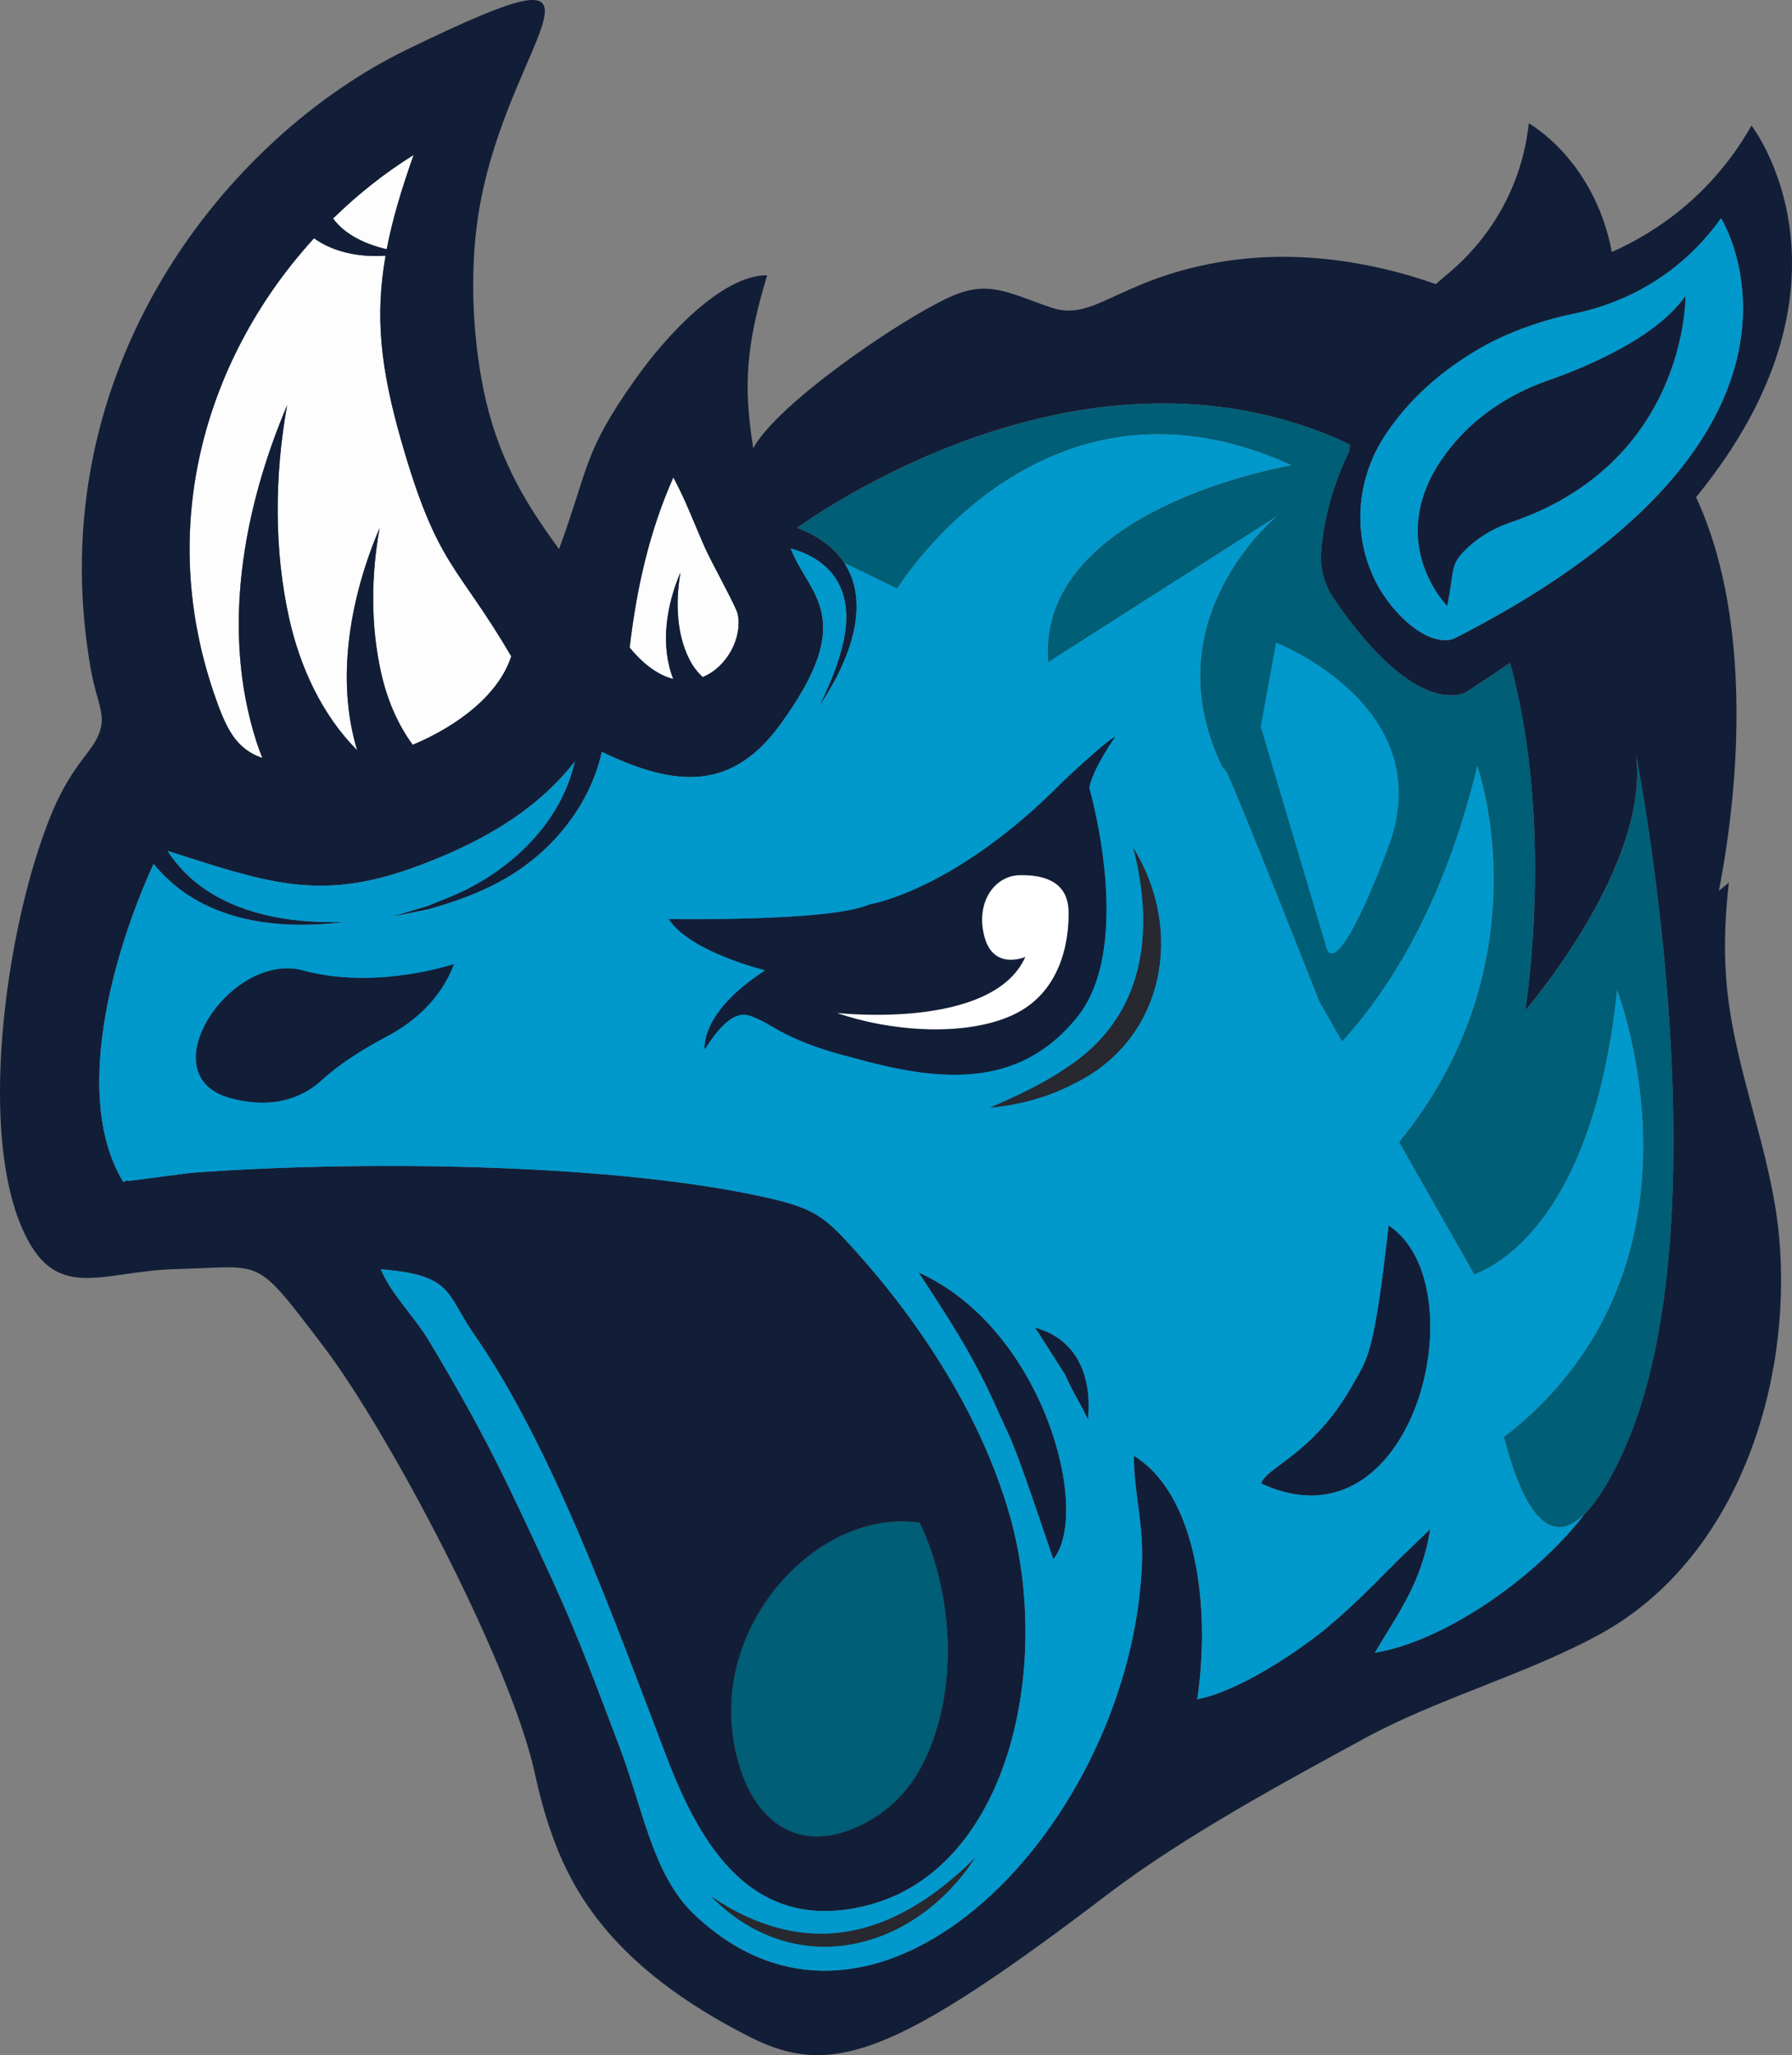 <?xml version="1.0" encoding="UTF-8"?>
<svg id="Capa_2" data-name="Capa 2" xmlns="http://www.w3.org/2000/svg" viewBox="0 0 884.28 1013.79">
  <rect x="0" y="0" width="884.28" height="1013.79" fill="#808080" stroke="none"/>
  <defs>
    <style>
      .cls-1, .cls-2 {
        fill: #121e37;
      }

      .cls-1, .cls-2, .cls-3, .cls-4, .cls-5, .cls-6, .cls-7, .cls-8, .cls-9 {
        stroke-width: 0px;
      }

      .cls-1, .cls-6, .cls-7, .cls-9 {
        fill-rule: evenodd;
      }

      .cls-3 {
        fill: #272830;
      }

      .cls-4, .cls-6 {
        fill: #0198cc;
      }

      .cls-5, .cls-9 {
        fill: #005e76;
      }

      .cls-7 {
        fill: #fdfdfd;
      }

      .cls-8 {
        fill: #fff;
      }
    </style>
  </defs>
  <g id="Capa_1-2" data-name="Capa 1">
    <g>
      <path class="cls-1" d="M204.12,76.43c-6.22,17.52-10.63,32.56-13.29,46.52-10.26-2.39-20.52-7.03-26.47-15.17,12.28-12.01,25.66-22.57,39.76-31.35Z"/>
      <path class="cls-1" d="M252.25,323.75c-5.99,18.7-25.93,34.17-48.6,43.66-7.74-10.49-12.85-23.04-15.67-35.86-5.11-22.97-4.91-47.66-.67-71.14-14.3,33.74-21.9,74-11.07,109.72-17.36-17.46-28.22-41.04-33.6-65.25-7.5-33.9-7.2-70.33-.98-104.94-21.73,51.33-32.63,111.1-15.2,165.72.91,2.79,1.92,5.55,2.99,8.27-12.14-4.27-17.02-12.75-22.5-27.95-31.72-87.76-3.77-171.88,48-228.46,9.99,7.16,22.91,9.42,35.32,8.61-5.31,30.21-2.42,55.77,7.64,90.99,17.93,62.83,27.72,61.05,54.36,106.63Z"/>
      <path class="cls-1" d="M346.74,334.01c-1.95-1.85-3.73-3.94-5.25-6.36-7.8-13.29-8.27-30.21-5.72-45.24-6.93,16.18-10.09,35.96-3.53,52.54-6.76-1.72-14.13-6.46-21.53-15.51,3.5-29.53,9.69-57.21,21.56-83.92,5.68,10.39,10.19,22.37,15.27,33.97,3.4,7.77,15.71,29.7,16.48,33.37,2.46,11.44-5.11,26.2-17.29,31.15Z"/>
      <path class="cls-1" d="M460.29,858.87c-6.56,18.1-16.52,30.95-31.45,39.39-36.93,20.89-62.39-3.16-67.41-43.36-7.16-57.35,43.93-110.83,92.43-103.8,13.32,27.95,20.01,70.06,6.42,107.77Z"/>
      <path class="cls-1" d="M224.13,475.48c-6.86,18.13-20.65,29.13-32.73,35.55-11.57,6.19-22.87,12.98-32.59,21.83-8.48,7.74-22.84,14.87-45.11,8.88-40.93-11-.03-72.82,35.92-63.03,35.99,9.82,74.5-3.23,74.5-3.23Z"/>
      <path class="cls-1" d="M481.55,915.98c-30.44,47.12-89.61,61.72-131.05,19.21,48.3,32.69,91.89,20.05,131.05-19.21Z"/>
      <path class="cls-1" d="M519.76,769.23c-21.09-62.26-18.7-53.92-28.12-74.91-11.91-26.54-23.21-43.39-38.38-66.63,61.89,27.82,85.44,118.43,66.5,141.54Z"/>
      <path class="cls-1" d="M536.88,700.2c-6.46-12.85-6.39-11.3-11.34-22.13l-14.8-23.18c20.96,5.72,28.25,24.32,26.14,45.31Z"/>
      <path class="cls-1" d="M537.52,388.63s22.7,77.66-5.99,113.18c-28.66,35.55-67.74,32.06-110.6,20.01-30.94-7.67-40.3-16.28-45.78-18.57-5.52-2.25-12.71-8.95-27.38,14.53,0,0-3.2-17.69,29.73-39.12,0,0-37.13-8.98-47.63-25.36,0,0,79.95,1.48,98.96-7.13,0,0,42.38-6.53,95.73-60.75,0,0,20.69-19.61,26-22.27-.64.94-11.17,15.84-13.05,25.46Z"/>
      <path class="cls-1" d="M530.29,534.48c-13.25,6.93-27.65,10.76-42.11,12.01,13.32-5.75,26.2-11.74,37.64-19.51,38.95-25.13,44.23-66.77,33.27-109.08,25.36,40.63,16.11,94.52-28.79,116.58Z"/>
      <path class="cls-1" d="M622.32,731.82c2.49-8.14,25.7-14.43,44.6-47.8,8.14-14.36,10.97-14.97,18.3-79.52,44.74,29.26,13.29,162.8-62.9,127.31Z"/>
      <polygon class="cls-1" points="517.47 326.51 517.2 326.68 517.2 326.37 517.47 326.51"/>
      <path class="cls-1" d="M667.12,219.92c-.47.87-.94,1.78-1.31,2.69.1-1.01.27-2.05.44-3.13.3.13.61.27.87.44Z"/>
      <path class="cls-1" d="M685.05,418c-26.2,69.26-30.41,49.85-30.41,49.85l-12.88-43.29v-.03l-14.06-47.33-5.58-18.77,7.6-41.41s81.53,31.68,55.33,100.98Z"/>
      <path class="cls-6" d="M149.63,478.71c-35.96-9.79-76.86,52.04-35.92,63.03,22.27,5.99,36.63-1.14,45.11-8.88,9.72-8.85,21.02-15.64,32.59-21.83,12.08-6.42,25.87-17.42,32.73-35.55,0,0-38.51,13.05-74.5,3.23ZM350.5,935.19c41.44,42.52,100.61,27.92,131.05-19.21-39.15,39.25-82.74,51.9-131.05,19.21ZM517.2,326.37v.3l.27-.17-.27-.13ZM550.57,363.17c-5.31,2.66-26,22.27-26,22.27-53.35,54.22-95.73,60.75-95.73,60.75-19,8.61-98.96,7.13-98.96,7.13,10.49,16.38,47.63,25.36,47.63,25.36-32.93,21.43-29.73,39.12-29.73,39.12,14.67-23.48,21.86-16.78,27.38-14.53,5.48,2.29,14.83,10.9,45.78,18.57,42.85,12.04,81.94,15.54,110.6-20.01,28.69-35.52,5.99-113.18,5.99-113.18,1.88-9.62,12.41-24.52,13.05-25.46ZM559.08,417.9c10.97,42.31,5.68,83.96-33.27,109.08-11.44,7.77-24.32,13.76-37.64,19.51,14.46-1.24,28.86-5.08,42.11-12.01,44.9-22.06,54.15-75.95,28.79-116.58ZM627.7,377.2l14.06,47.33c.47-10.26,1.48-21.09,2.79-32.59-3.5-4.2-9.28-9.18-16.85-14.73Z"/>
      <path class="cls-7" d="M204.12,76.43c-6.22,17.52-10.63,32.56-13.29,46.52-10.26-2.39-20.52-7.03-26.47-15.17,12.28-12.01,25.66-22.57,39.76-31.35Z"/>
      <path class="cls-7" d="M252.25,323.75c-5.99,18.7-25.93,34.17-48.6,43.66-7.74-10.49-12.85-23.04-15.67-35.86-5.11-22.97-4.91-47.66-.67-71.14-14.3,33.74-21.9,74-11.07,109.72-17.36-17.46-28.22-41.04-33.6-65.25-7.5-33.9-7.2-70.33-.98-104.94-21.73,51.33-32.63,111.1-15.2,165.72.91,2.79,1.92,5.55,2.99,8.27-12.14-4.27-17.02-12.75-22.5-27.95-31.72-87.76-3.77-171.88,48-228.46,9.99,7.16,22.91,9.42,35.32,8.61-5.31,30.21-2.42,55.77,7.64,90.99,17.93,62.83,27.72,61.05,54.36,106.63Z"/>
      <path class="cls-9" d="M460.29,858.87c-6.56,18.1-16.52,30.95-31.45,39.39-36.93,20.89-62.39-3.16-67.41-43.36-7.16-57.35,43.93-110.83,92.43-103.8,13.32,27.95,20.01,70.06,6.42,107.77Z"/>
      <path class="cls-7" d="M346.74,334.01c-1.95-1.85-3.73-3.94-5.25-6.36-7.8-13.29-8.27-30.21-5.72-45.24-6.93,16.18-10.09,35.96-3.53,52.54-6.76-1.72-14.13-6.46-21.53-15.51,3.5-29.53,9.69-57.21,21.56-83.92,5.68,10.39,10.19,22.37,15.27,33.97,3.4,7.77,15.71,29.7,16.48,33.37,2.46,11.44-5.11,26.2-17.29,31.15Z"/>
      <path class="cls-2" d="M537.52,388.63s22.7,77.66-5.99,113.18c-28.66,35.55-67.74,32.06-110.6,20.01-30.94-7.67-40.3-16.28-45.78-18.57-5.52-2.25-12.71-8.95-27.38,14.53,0,0-3.2-17.69,29.73-39.12,0,0-37.13-8.98-47.63-25.36,0,0,79.95,1.48,98.96-7.13,0,0,42.38-6.53,95.73-60.75,0,0,20.69-19.61,26-22.27-.64.94-11.17,15.84-13.05,25.46Z"/>
      <path class="cls-8" d="M413.01,499.69s76.75,8.76,92.96-27.65c0,0-15.68,6.96-20.18-9.92-4.5-16.87,4.86-30.15,17.39-30.38,12.53-.23,23.83,3.4,24.12,17.93.29,14.53-3.68,40.16-27.73,51.13-24.05,10.97-61.11,7.81-86.56-1.11Z"/>
      <path class="cls-5" d="M667.12,219.92c-.47.87-.94,1.78-1.31,2.69.1-1.01.27-2.05.44-3.13.3.13.61.27.87.44Z"/>
      <path class="cls-5" d="M685.05,418c-26.2,69.26-30.41,49.85-30.41,49.85l-12.88-43.29v-.03l-14.06-47.33-5.58-18.77,7.6-41.41s81.53,31.68,55.33,100.98Z"/>
      <path class="cls-2" d="M851.78,482.68c-1.18-15.84-.47-31.58,1.35-47.26-1.51,1.31-3.16,2.59-4.91,3.94,12.82-66.46,12.98-139.52-10.06-191.42-.4-.91-.81-1.78-1.21-2.69,87.08-106.49,27.35-183.32,27.35-183.32-19.61,34.51-47.43,52.84-68.92,62.39-8.71-45.74-40.97-63.47-40.97-63.47-4.34,39.82-27.48,63.94-40.13,74.37-1.95,1.61-3.87,3.26-5.72,4.94-34.68-12.21-72.22-17.02-108.07-10.63-49.21,8.78-60.71,29.3-81.63,22.23-21.56-7.3-31.15-13.92-50.22-5.21-25.16,11.5-85.4,52.94-96.94,74.57-5.11-31.58-3.3-51.56,6.86-85.33-22.44-.1-50.15,30.21-64.92,51.09-26,36.7-22.6,42.52-37.77,83.99-14.26-19.51-28.52-41.1-36.06-73.12-6.22-26.57-8.61-61.79-3.63-92.73,13.96-87.22,82.98-138.08-35.38-80.56C111.89,67.61,19.26,182.31,44.65,329.3c3.83,22.17,11.27,25.77-2.02,42.75-10.43,13.35-15.94,24.59-22.03,42.21-18.37,52.91-30.27,143.09-10.06,190.78,16.41,38.75,39.15,21.86,76.56,20.99,43.66-1.01,37.87-7.23,72.12,37.61,32.36,42.31,92.73,156.54,104.54,210.53,2.25,10.23,4.88,20.35,8.38,30.21,10.16,28.76,30.44,66.33,97.91,100.47,40.2,20.35,71.38,9.65,176.93-70.67,37.91-28.89,90.75-57.25,126.81-76.86,36.19-19.68,80.69-31.75,116.48-51.6,66.8-37.07,94.21-122.33,87.69-195.19-3.9-43.56-22.94-84.29-26.17-127.85ZM332.27,235.52c5.68,10.39,10.19,22.37,15.27,33.97,3.4,7.77,15.71,29.7,16.48,33.37,2.46,11.44-5.11,26.2-17.29,31.15-1.95-1.85-3.73-3.94-5.25-6.36-7.8-13.29-8.27-30.21-5.72-45.24-6.93,16.18-10.09,35.96-3.53,52.54-6.76-1.72-14.13-6.46-21.53-15.51,3.5-29.53,9.69-57.21,21.56-83.92ZM204.12,76.43c-6.22,17.52-10.63,32.56-13.29,46.52-10.26-2.39-20.52-7.03-26.47-15.17,12.28-12.01,25.66-22.57,39.76-31.35ZM154.95,117.53c9.99,7.16,22.91,9.42,35.32,8.61-5.31,30.21-2.42,55.77,7.64,90.99,17.93,62.83,27.72,61.05,54.36,106.63-5.99,18.7-25.93,34.17-48.6,43.66-7.74-10.49-12.85-23.04-15.67-35.86-5.11-22.97-4.91-47.66-.67-71.14-14.3,33.74-21.9,74-11.07,109.72-17.36-17.46-28.22-41.04-33.6-65.25-7.5-33.9-7.2-70.33-.98-104.94-21.73,51.33-32.63,111.1-15.2,165.72.91,2.79,1.92,5.55,2.99,8.27-12.14-4.27-17.02-12.75-22.5-27.95-31.72-87.76-3.77-171.88,48-228.46ZM799.78,718.77c-6.49,13.62-12.45,22.67-17.86,28.09-24.76,32.29-70.27,63.1-103.5,68.42,11.6-19.58,23.28-34.88,27.35-60.98-17.26,16.48-17.76,17.12-27.11,26.57-8.17,8.21-17.66,17.05-25.77,23.61-14.3,11.44-42.01,29.87-62.09,33.77,6.86-46.79-.84-101.45-31.25-120.08-.3,16.35,4.61,32.73,3.97,52.03-4.41,128.83-130.1,260.81-221.02,174.1-20.52-19.58-25.19-52.1-36.93-82.91-11.44-30.14-20.25-54.25-33.3-82.61-22.97-49.71-33.27-71.61-60.31-116.88-7.6-12.75-18.77-23.14-24.08-35.79,36.02,3.03,31.82,11.71,46.08,32.19,39.08,56.24,69.59,142.28,95.32,209.38,16.55,43.12,42.04,85.74,97.14,72.65,71.54-16.92,92.94-118.37,71.91-192.6-14.09-49.68-44.7-95.8-76.56-131.08-16.15-17.83-20.32-21.19-50.79-27.45-76.15-15.57-196.37-16.72-277.26-10.59l-30.41,3.97c-.24-.77-1.68.3-2.52.4-24.86-40.87-5.92-111,14.97-156.81,6.26,7.64,13.89,14.06,22.6,18.7,22.1,11.84,47.7,12.92,71.88,9.92-23.55.74-48.6-2.56-68.42-15.71-7.7-5.08-14.19-11.74-19.17-19.34,47.7,15.14,74.03,25.29,120.85,8.44,30.51-11,59.84-26.51,80.09-52.47-7.1,31.68-34.21,56.34-64.28,67.81l-8.54,3.46-17.76,5.31,18.23-3.7c15.07-4.17,30.04-9.72,43.15-18.3,20.72-13.45,37.2-35.01,42.58-59.4,37.37,18.1,64.68,18.7,88.13-13.56,38.88-53.35,13.72-63.84,5.11-86.75,20.62,5.68,32.53,21.56,25.19,49.01-2.49,9.92-6.59,19.51-11.23,28.83,18.63-27.51,23.95-53.14,12.48-70.7-1.82-2.79-4.07-5.42-6.76-7.74-4.34-3.87-9.82-7.1-16.52-9.59,25.46-17.89,144.47-93.98,263.03-45.44,3.4,1.38,6.66,2.89,9.82,4.51.3.13.61.27.87.44-.47.87-.94,1.78-1.31,2.69-9.89,20.25-13.02,38.28-13.86,49.82-.61,8.24,1.75,16.41,6.42,23.21,42.01,61.15,65.42,45.64,65.42,45.64,7.43-4.78,14.56-9.52,21.36-14.23,22.03,79.78,7.87,169.12,7.5,171.51,1.78-2.09,61.72-72.05,54.69-126.1,0,0,46.18,233.67-7.57,346.32ZM453.87,751.1c13.32,27.95,20.01,70.06,6.42,107.77-6.56,18.1-16.52,30.95-31.45,39.39-36.93,20.89-62.39-3.16-67.41-43.36-7.16-57.35,43.93-110.83,92.43-103.8ZM737.69,304.24c-6.36,3.57-12.98,7.13-19.98,10.7,0,0-10.39,5.48-26.88-11.37-6.63-6.79-11.57-14.67-14.83-23.07-6.73-17.36-6.26-37.1,1.45-54.62,1.51-3.5,3.33-6.9,5.45-10.19,9.15-14.19,23.18-29.3,44.74-42.28,8.27-5.01,17.05-9.05,26.17-12.24,7.7-2.79,15.64-4.94,23.68-6.59,5.52-1.14,12.45-3.03,20.08-6.09,16.38-6.59,35.99-18.67,51.7-40.83,0,0,34.64,55.06-19.98,123.61-18.57,23.31-47.49,48.2-91.59,72.99Z"/>
      <path class="cls-5" d="M807.35,372.46c7.03,54.05-52.91,124.02-54.69,126.1.37-2.39,14.53-91.73-7.5-171.51-6.79,4.71-13.93,9.45-21.36,14.23,0,0-23.41,15.51-65.42-45.64-4.68-6.79-7.03-14.97-6.42-23.21.84-11.54,3.97-29.57,13.86-49.82.1-1.01.27-2.05.44-3.13-3.16-1.61-6.42-3.13-9.82-4.51-118.57-48.54-237.57,27.55-263.03,45.44,6.69,2.49,12.18,5.72,16.52,9.59,2.69,2.32,4.94,4.94,6.76,7.74l26.03,12.61c.98-1.48,2.49-3.77,4.57-6.59,19.34-26.34,86.14-101.61,190.01-54.25,0,0-112.95,18.74-119.95,85.44-.4,3.67-.44,7.47-.13,11.44l.27.13,10.23-6.53,102.35-65.32s-49.88,40.46-35.08,101.35c1.72,7.06,4.31,14.4,7.94,22,.03.03.03.07.07.1,1.24,1.31,2.12,2.46,2.62,3.5,6.39,13.52,45.37,112.41,45.37,112.41l11.27,19.81c1.38-1.51,2.79-3.06,4.17-4.71,22.13-25.7,47.02-66.9,62.56-131.11,0,0,27.08,75.61-18,155.3-5.65,10.02-12.48,20.08-20.62,30.07l37.1,65.32c2.72-1.01,6.53-2.79,10.93-5.65,19.21-12.45,50.35-46.05,59.57-134.48,0,0,44.1,113.59-31.08,197.41-7.16,7.97-15.37,15.64-24.79,22.94,8.14,31.52,20.89,56.81,39.82,37.94,5.42-5.42,11.37-14.46,17.86-28.09,53.75-112.65,7.57-346.32,7.57-346.32ZM685.05,418c-26.2,69.26-30.41,49.85-30.41,49.85l-12.88-43.29v-.03l-14.06-47.33-5.58-18.77,7.6-41.41s81.53,31.68,55.33,100.98Z"/>
      <path class="cls-2" d="M667.12,219.92c-.47.87-.94,1.78-1.31,2.69.1-1.01.27-2.05.44-3.13.3.13.61.27.87.44Z"/>
      <path class="cls-4" d="M849.26,107.64c-15.71,22.17-35.32,34.24-51.7,40.83-7.64,3.06-14.56,4.94-20.08,6.09-8.04,1.65-15.98,3.8-23.68,6.59-9.12,3.2-17.89,7.23-26.17,12.24-21.56,12.98-35.59,28.09-44.74,42.28-2.12,3.3-3.94,6.69-5.45,10.19-7.7,17.52-8.17,37.27-1.45,54.62,3.26,8.41,8.21,16.28,14.83,23.07,16.48,16.85,26.88,11.37,26.88,11.37,7-3.57,13.62-7.13,19.98-10.7,44.1-24.79,73.02-49.68,91.59-72.99,54.62-68.55,19.98-123.61,19.98-123.61ZM811.92,208.11c-9.15,13.96-22.5,27.88-42.01,38.75v.03c-7.3,4.07-15.44,7.7-24.55,10.8-7.4,2.52-14.33,6.36-20.18,11.6-1.18,1.08-2.19,2.02-3.06,2.93-6.46,6.69-4.61,9.69-7.97,26.71,0,0-21.56-21.76-12.14-52.98,2.35-7.9,6.69-16.38,13.86-25.26,12.31-15.27,29.06-26.3,47.56-32.8,5.55-1.95,12.11-4.41,18.94-7.4,4.2-1.85,8.54-3.87,12.85-6.09,14.4-7.4,28.42-16.89,36.49-28.36,0,0,.37,31.21-19.78,62.06Z"/>
      <path class="cls-2" d="M831.7,146.05s.37,31.21-19.78,62.06c-9.15,13.96-22.5,27.88-42.01,38.75v.03c-7.3,4.07-15.44,7.7-24.55,10.8-7.4,2.52-14.33,6.36-20.18,11.6-1.18,1.08-2.19,2.02-3.06,2.93-6.46,6.69-4.61,9.69-7.97,26.71,0,0-21.56-21.76-12.14-52.98,2.35-7.9,6.69-16.38,13.86-25.26,12.31-15.27,29.06-26.3,47.56-32.8,5.55-1.95,12.11-4.41,18.94-7.4,4.2-1.85,8.54-3.87,12.85-6.09,14.4-7.4,28.42-16.89,36.49-28.36Z"/>
      <path class="cls-2" d="M224.13,475.48c-6.86,18.13-20.65,29.13-32.73,35.55-11.57,6.19-22.87,12.98-32.59,21.83-8.48,7.74-22.84,14.87-45.11,8.88-40.93-11-.03-72.82,35.92-63.03,35.99,9.82,74.5-3.23,74.5-3.23Z"/>
      <path class="cls-3" d="M530.29,534.48c-13.25,6.93-27.65,10.76-42.11,12.01,13.32-5.75,26.2-11.74,37.64-19.51,38.95-25.13,44.23-66.77,33.27-109.08,25.36,40.63,16.11,94.52-28.79,116.58Z"/>
      <path class="cls-3" d="M481.55,915.98c-30.44,47.12-89.61,61.72-131.05,19.21,48.3,32.69,91.89,20.05,131.05-19.21Z"/>
      <path class="cls-6" d="M742.09,708.92c9.42-7.3,17.63-14.97,24.79-22.94,75.18-83.82,31.08-197.41,31.08-197.41-9.22,88.43-40.36,122.03-59.57,134.48-4.41,2.86-8.21,4.64-10.93,5.65l-37.1-65.32c8.14-9.99,14.97-20.05,20.62-30.07,45.07-79.68,18-155.3,18-155.3-15.54,64.21-40.43,105.42-62.56,131.11-1.38,1.65-2.79,3.2-4.17,4.71l-11.27-19.81s-38.98-98.89-45.37-112.41c-.5-1.04-1.38-2.19-2.62-3.5-.03-.03-.03-.07-.07-.1-3.63-7.6-6.22-14.93-7.94-22-14.8-60.88,35.08-101.35,35.08-101.35l-102.35,65.32-10.23,6.53-.27.17v-.3c-.3-3.97-.27-7.77.13-11.44,7-66.7,119.95-85.44,119.95-85.44-103.87-47.36-170.67,27.92-190.01,54.25-2.09,2.83-3.6,5.11-4.57,6.59l-26.03-12.61c11.47,17.56,6.16,43.19-12.48,70.7,4.64-9.32,8.75-18.9,11.23-28.83,7.33-27.45-4.57-43.32-25.19-49.01,8.61,22.91,33.77,33.4-5.11,86.75-23.44,32.26-50.76,31.65-88.13,13.56-5.38,24.39-21.86,45.95-42.58,59.4-13.12,8.58-28.09,14.13-43.15,18.3l-18.23,3.7,17.76-5.31,8.54-3.46c30.07-11.47,57.18-36.13,64.28-67.81-20.25,25.97-49.58,41.47-80.09,52.47-46.82,16.85-73.16,6.69-120.85-8.44,4.98,7.6,11.47,14.26,19.17,19.34,19.81,13.15,44.87,16.45,68.42,15.71-24.18,2.99-49.78,1.92-71.88-9.92-8.71-4.64-16.35-11.07-22.6-18.7-20.89,45.81-39.82,115.94-14.97,156.81.84-.1,2.29-1.18,2.52-.4l30.41-3.97c80.89-6.12,201.11-4.98,277.26,10.59,30.47,6.26,34.64,9.62,50.79,27.45,31.85,35.28,62.46,81.4,76.56,131.08,21.02,74.23-.37,175.68-71.91,192.6-55.1,13.08-80.59-29.53-97.14-72.65-25.73-67.1-56.24-153.14-95.32-209.38-14.26-20.48-10.06-29.16-46.08-32.19,5.31,12.65,16.48,23.04,24.08,35.79,27.04,45.27,37.34,67.17,60.31,116.88,13.05,28.35,21.86,52.47,33.3,82.61,11.74,30.81,16.41,63.34,36.93,82.91,90.92,86.71,216.62-45.27,221.02-174.1.64-19.31-4.27-35.69-3.97-52.03,30.41,18.63,38.11,73.29,31.25,120.08,20.08-3.9,47.8-22.33,62.09-33.77,8.11-6.56,17.59-15.41,25.77-23.61,9.35-9.45,9.86-10.09,27.11-26.57-4.07,26.1-15.74,41.41-27.35,60.98,33.23-5.31,78.74-36.12,103.5-68.42-18.94,18.87-31.69-6.42-39.82-37.94ZM191.41,511.04c-11.57,6.19-22.87,12.98-32.59,21.83-8.48,7.74-22.84,14.87-45.11,8.88-40.93-11-.03-72.82,35.92-63.03,35.99,9.82,74.5-3.23,74.5-3.23-6.86,18.13-20.65,29.13-32.73,35.55ZM350.5,935.19c48.3,32.69,91.89,20.05,131.05-19.21-30.44,47.12-89.61,61.72-131.05,19.21ZM420.94,521.83c-30.94-7.67-40.3-16.28-45.78-18.57-5.52-2.25-12.71-8.95-27.38,14.53,0,0-3.2-17.69,29.73-39.12,0,0-37.13-8.98-47.63-25.36,0,0,79.95,1.48,98.96-7.13,0,0,42.38-6.53,95.73-60.75,0,0,20.69-19.61,26-22.27-.64.94-11.17,15.84-13.05,25.46,0,0,22.7,77.66-5.99,113.18-28.66,35.55-67.74,32.06-110.6,20.01ZM519.76,769.23c-21.09-62.26-18.7-53.92-28.12-74.91-11.91-26.54-23.21-43.39-38.38-66.63,61.89,27.82,85.44,118.43,66.5,141.54ZM536.88,700.2c-6.46-12.85-6.39-11.3-11.34-22.13l-14.8-23.18c20.96,5.72,28.25,24.32,26.14,45.31ZM530.29,534.48c-13.25,6.93-27.65,10.76-42.11,12.01,13.32-5.75,26.2-11.74,37.64-19.51,38.95-25.13,44.23-66.77,33.27-109.08,25.36,40.63,16.11,94.52-28.79,116.58ZM622.32,731.82c2.49-8.14,25.7-14.43,44.6-47.8,8.14-14.36,10.97-14.97,18.3-79.52,44.74,29.26,13.29,162.8-62.9,127.31Z"/>
      <path class="cls-6" d="M685.05,418c-26.2,69.26-30.41,49.85-30.41,49.85l-12.88-43.29v-.03l-14.06-47.33-5.58-18.77,7.6-41.41s81.53,31.68,55.33,100.98Z"/>
    </g>
  </g>
</svg>